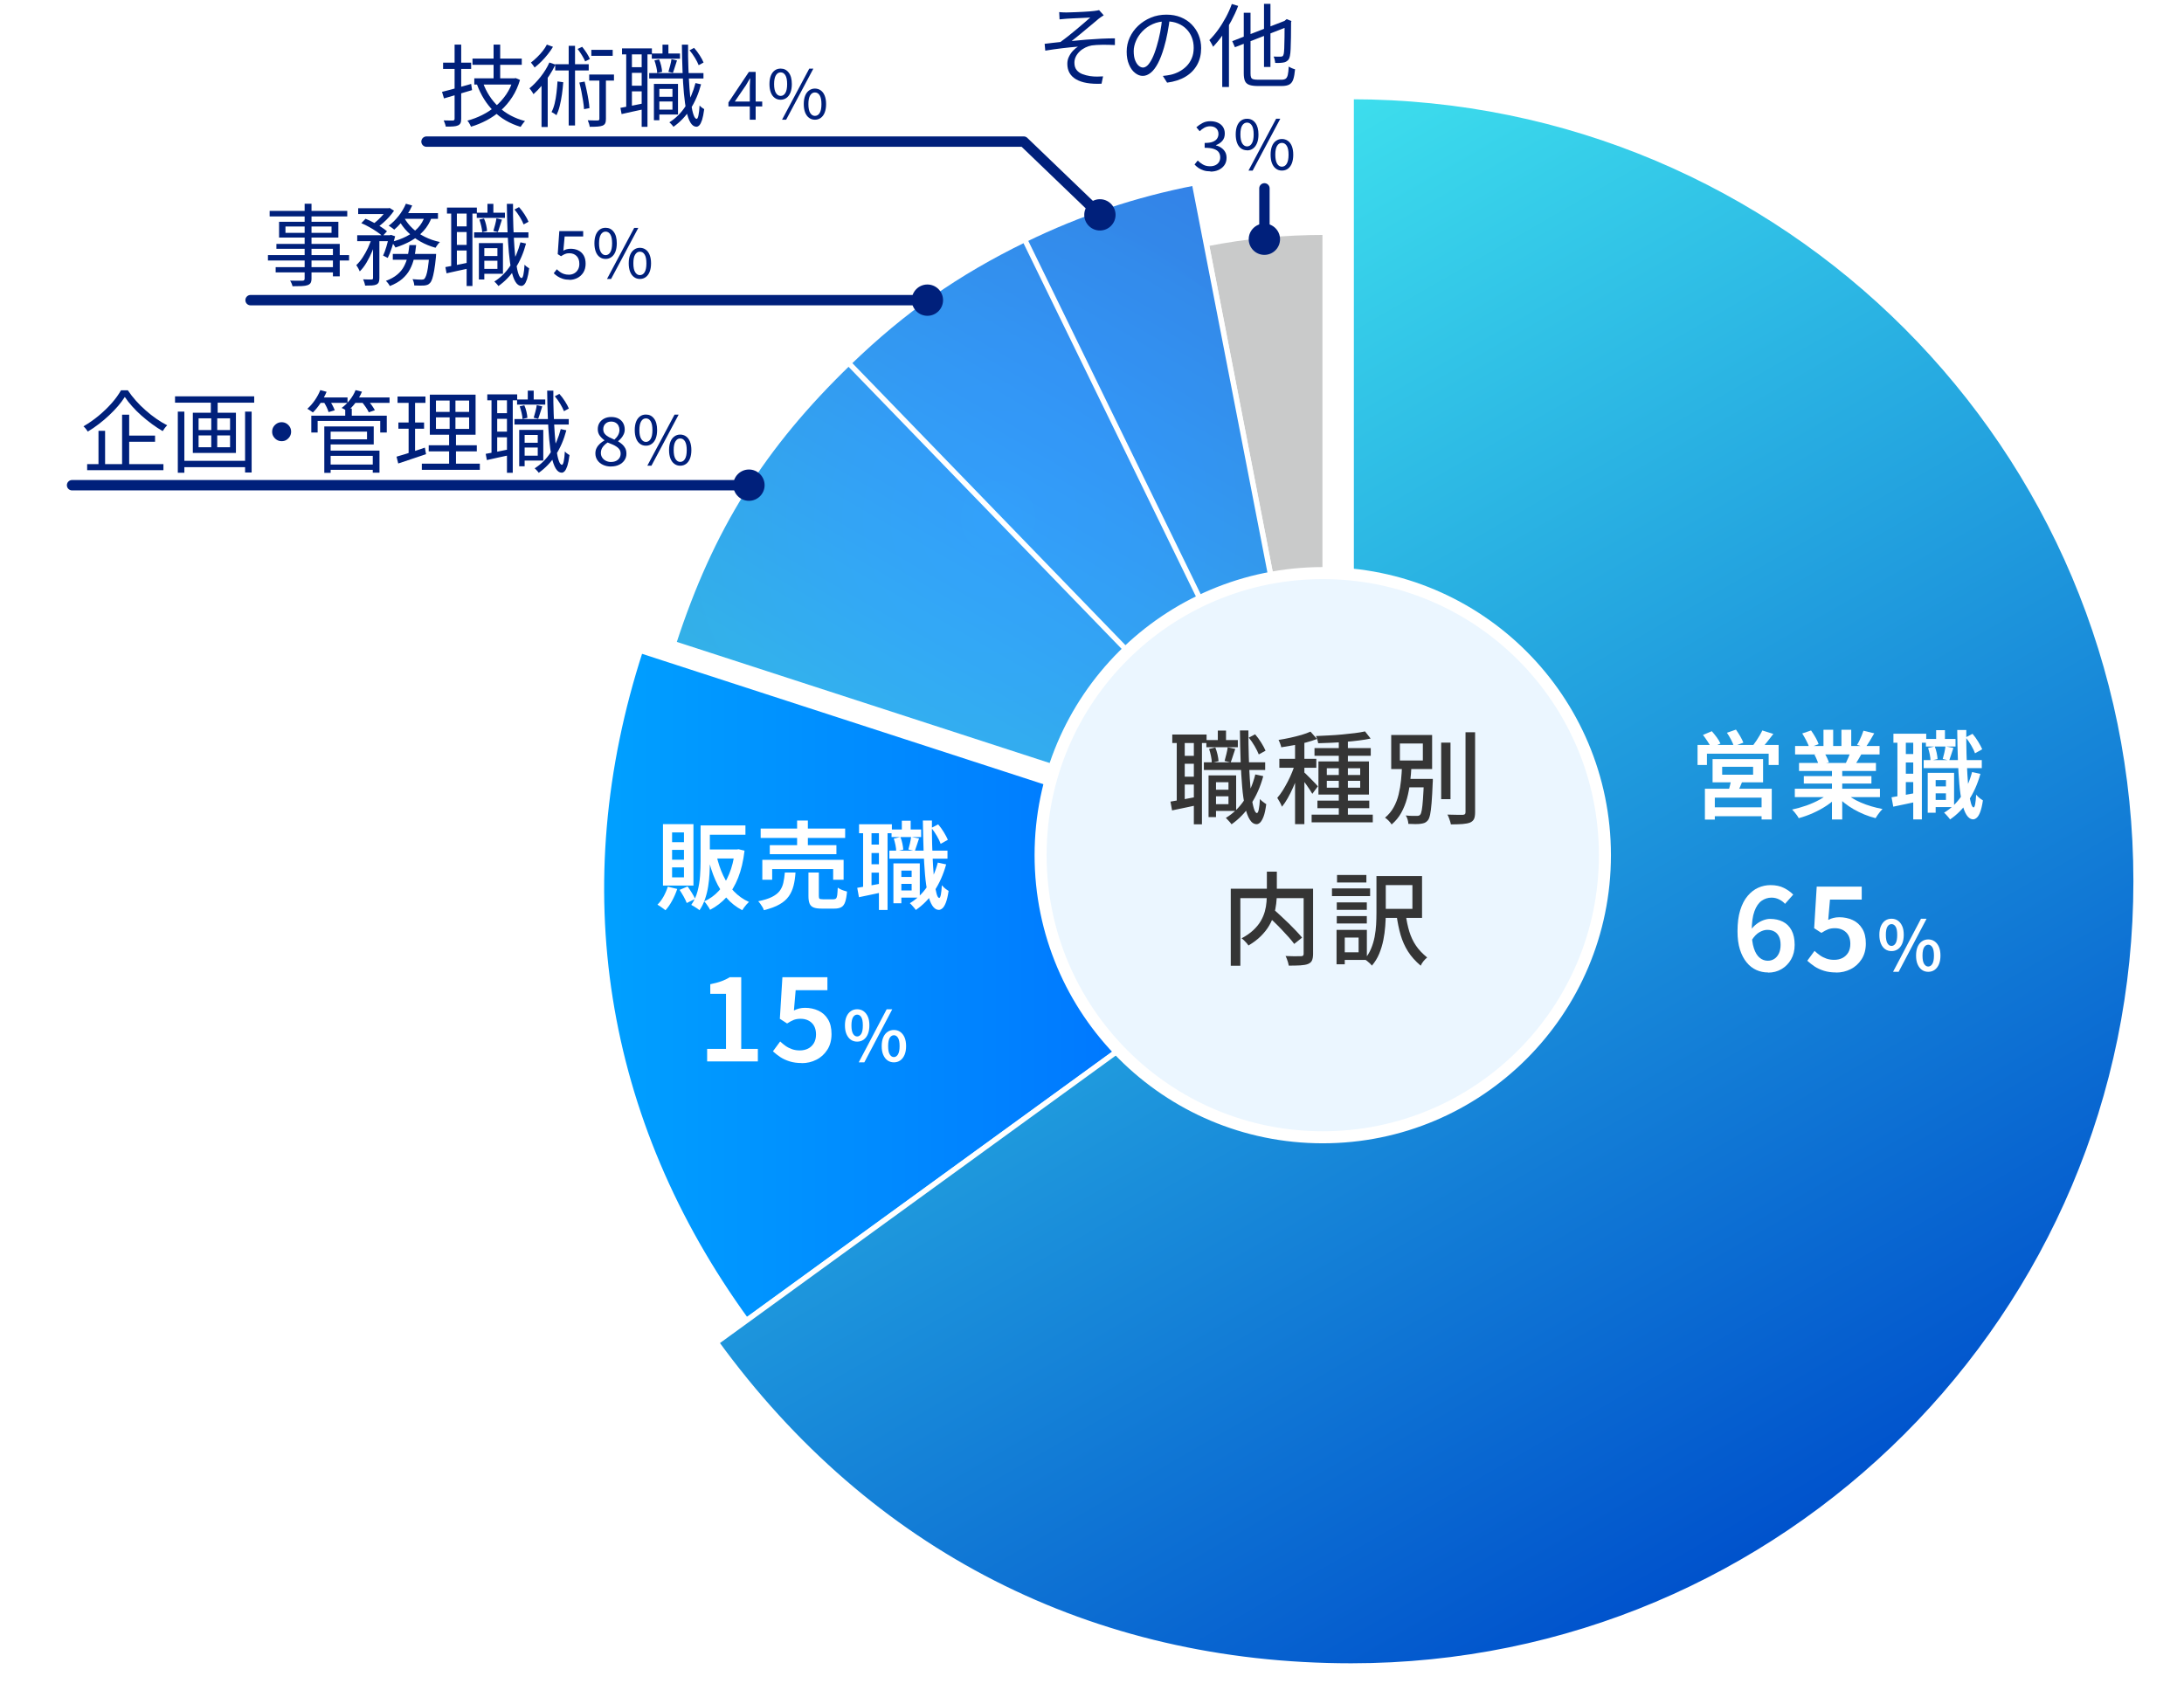 <?xml version="1.0" encoding="UTF-8"?><svg id="_職種別" xmlns="http://www.w3.org/2000/svg" xmlns:xlink="http://www.w3.org/1999/xlink" viewBox="0 0 410 320"><defs><style>.cls-1{fill:url(#_名称未設定グラデーション_311);filter:url(#drop-shadow-2);}.cls-1,.cls-2{stroke-miterlimit:10;}.cls-1,.cls-2,.cls-3,.cls-4,.cls-5{stroke:#fff;}.cls-6{fill:url(#_新規グラデーションスウォッチ_3);}.cls-7{stroke:#00207b;stroke-width:1.95px;}.cls-7,.cls-3{fill:none;stroke-linecap:round;stroke-linejoin:round;}.cls-8{fill:#fff;}.cls-2{fill:url(#_新規グラデーションスウォッチ_3-2);filter:url(#drop-shadow-1);}.cls-9{fill:url(#_イエロー_円形_2);opacity:.2;}.cls-10{fill:#00207b;}.cls-4{fill:#c9caca;}.cls-5{fill:#ebf6ff;stroke-width:2.26px;}.cls-11{fill:#353535;}</style><linearGradient id="_新規グラデーションスウォッチ_3" x1="153.54" y1="164.95" x2="220.73" y2="48.57" gradientTransform="translate(38.11 -.45) scale(.92)" gradientUnits="userSpaceOnUse"><stop offset="0" stop-color="#00a0ff"/><stop offset="1" stop-color="#06f"/></linearGradient><radialGradient id="_イエロー_円形_2" cx="162.25" cy="106.28" fx="162.25" fy="106.28" r="67.46" gradientTransform="translate(38.11 -.45) scale(.92)" gradientUnits="userSpaceOnUse"><stop offset="0" stop-color="#fffde8"/><stop offset=".45" stop-color="#fffbcd"/><stop offset="1" stop-color="#fff78c"/></radialGradient><linearGradient id="_新規グラデーションスウォッチ_3-2" x1="108.01" y1="180.16" x2="248.76" y2="180.16" gradientTransform="matrix(1,0,0,1,0,0)" xlink:href="#_新規グラデーションスウォッチ_3"/><filter id="drop-shadow-1" filterUnits="userSpaceOnUse"><feOffset dx="4.9" dy="4.9"/><feGaussianBlur result="blur" stdDeviation="2.94"/><feFlood flood-color="#b7b7b7" flood-opacity=".5"/><feComposite in2="blur" operator="in"/><feComposite in="SourceGraphic"/></filter><linearGradient id="_名称未設定グラデーション_311" x1="185.32" y1="49.87" x2="322.81" y2="287.99" gradientUnits="userSpaceOnUse"><stop offset="0" stop-color="#3ddeed"/><stop offset="1" stop-color="#0052cc"/></linearGradient><filter id="drop-shadow-2" filterUnits="userSpaceOnUse"><feOffset dx="4.9" dy="4.9"/><feGaussianBlur result="blur-2" stdDeviation="2.94"/><feFlood flood-color="#b7b7b7" flood-opacity=".5"/><feComposite in2="blur-2" operator="in"/><feComposite in="SourceGraphic"/></filter></defs><path class="cls-10" d="M82.98,17.25c.47-.11,1-.25,1.59-.41.59-.16,1.22-.34,1.89-.52.67-.18,1.33-.37,1.99-.56l.17,1.16c-.92.28-1.84.55-2.76.82s-1.76.51-2.51.74l-.37-1.23ZM83.18,11.76h5.27v1.19h-5.27v-1.19ZM85.34,8.37h1.24v13.92c0,.36-.04.63-.13.82s-.25.34-.47.44c-.22.1-.52.17-.88.19-.36.03-.84.04-1.42.03-.02-.16-.07-.34-.15-.56-.08-.22-.16-.42-.23-.6.39.01.75.02,1.07.02h.65c.21,0,.32-.11.32-.34v-13.92ZM96.34,14.71h.23l.24-.05.81.35c-.36,1.2-.84,2.27-1.46,3.22-.62.95-1.33,1.79-2.14,2.51s-1.69,1.33-2.64,1.84c-.95.5-1.93.91-2.96,1.21-.04-.11-.1-.24-.18-.38-.07-.14-.15-.28-.24-.42-.09-.14-.18-.25-.27-.33.96-.26,1.89-.61,2.79-1.06.9-.45,1.73-.99,2.5-1.64.77-.64,1.43-1.39,2.01-2.23.57-.84,1.01-1.78,1.31-2.81v-.22ZM88.7,11h9.25v1.17h-9.25v-1.17ZM89.04,14.71h7.4v1.16h-7.4v-1.16ZM90.67,15.55c.64,1.77,1.62,3.28,2.95,4.53,1.33,1.25,2.98,2.14,4.94,2.65-.09.09-.19.2-.29.33s-.2.26-.29.39c-.09.13-.17.26-.24.37-2.01-.6-3.7-1.58-5.06-2.94-1.36-1.35-2.4-3.02-3.13-5l1.12-.34ZM92.66,8.37h1.24v7h-1.24v-7Z"/><path class="cls-10" d="M103.15,11.74l1.12.39c-.33.69-.71,1.38-1.16,2.06-.45.68-.92,1.31-1.43,1.91-.5.59-1.01,1.12-1.53,1.58-.04-.09-.11-.2-.2-.34-.09-.14-.18-.28-.29-.42s-.19-.25-.27-.33c.73-.59,1.43-1.32,2.1-2.17.67-.85,1.22-1.74,1.64-2.67ZM102.65,8.37l1.16.42c-.27.46-.59.93-.97,1.4-.38.48-.78.93-1.2,1.35-.42.42-.85.81-1.28,1.14-.04-.08-.11-.18-.19-.29s-.17-.24-.26-.35c-.09-.12-.17-.22-.24-.29.38-.29.76-.62,1.15-1,.39-.37.74-.77,1.07-1.18.32-.41.58-.81.77-1.19ZM101.66,15.07l1.01-1.02.15.05v9.74h-1.16v-8.76ZM104.67,15.29l1.07.15c-.06.78-.14,1.56-.25,2.32-.11.76-.25,1.47-.41,2.12-.16.66-.37,1.24-.61,1.75-.07-.06-.15-.12-.26-.19-.11-.07-.22-.15-.34-.22-.12-.07-.23-.13-.33-.18.25-.47.44-1.01.59-1.63.15-.62.26-1.28.34-1.98s.15-1.42.19-2.15ZM104.23,12.06h6.29v1.17h-6.29v-1.17ZM106.76,8.6h1.19v14.96h-1.19v-14.96ZM108.43,9.19l.86-.4c.29.35.57.74.85,1.17.27.43.47.8.6,1.12l-.89.45c-.12-.31-.32-.69-.59-1.13-.27-.44-.54-.84-.82-1.2ZM108.76,15.5l.99-.18c.13.53.27,1.09.39,1.69.13.6.24,1.18.33,1.75.1.57.16,1.09.19,1.54l-1.02.2c-.03-.46-.09-.98-.18-1.55s-.19-1.16-.31-1.76c-.12-.6-.25-1.16-.39-1.69ZM112.54,14.33h1.21v7.99c0,.35-.04.62-.13.81-.08.2-.25.35-.5.46-.24.09-.55.15-.94.18s-.88.04-1.48.04c-.01-.17-.05-.37-.13-.6-.07-.23-.15-.44-.23-.62.43.01.81.02,1.17.03s.59,0,.71,0c.12-.01.2-.04.24-.08s.06-.11.06-.21v-7.99ZM110.61,13.99h4.65v1.14h-4.65v-1.14ZM111.01,9.36h4.01v1.12h-4.01v-1.12Z"/><path class="cls-10" d="M116.48,20.25c.59-.11,1.29-.24,2.08-.39.79-.15,1.62-.32,2.47-.5l.08,1.09c-.77.17-1.54.34-2.32.5-.77.17-1.47.32-2.1.47l-.22-1.17ZM116.77,9.09h5.61v1.12h-5.61v-1.12ZM117.56,9.66h1.07v10.74h-1.07v-10.74ZM118.08,12.62h3.04v1.06h-3.04v-1.06ZM118.08,16.09h3.04v1.06h-3.04v-1.06ZM120.46,9.66h1.09v14.15h-1.09v-14.15ZM121.87,13.72h10.19v1.02h-10.19v-1.02ZM122.36,10.05h5.29v.97h-5.29v-.97ZM122.76,15.75h1.02v6.83h-1.02v-6.83ZM122.86,11.34l.86-.2c.17.36.3.76.4,1.2.1.44.16.83.18,1.15l-.92.22c-.01-.32-.07-.71-.17-1.14s-.22-.84-.35-1.22ZM123.3,18.17h3.41v.89h-3.41v-.89ZM123.5,15.75h3.78v5.76h-3.78v-.92h2.74v-3.89h-2.74v-.94ZM124.37,8.39h1.11v2.35h-1.11v-2.35ZM126.05,11.11l1.04.24c-.13.39-.27.81-.4,1.24-.13.44-.26.8-.37,1.09l-.84-.2c.1-.34.21-.73.33-1.18s.2-.85.24-1.18ZM130.55,15.6l1.06.23c-.47,1.77-1.14,3.32-2.01,4.66-.87,1.34-1.93,2.44-3.17,3.32-.04-.07-.11-.15-.2-.26-.09-.11-.19-.21-.29-.32s-.2-.19-.28-.26c1.22-.77,2.24-1.79,3.05-3.05.82-1.26,1.43-2.7,1.85-4.32ZM128.03,8.39h1.14c-.01,1.5,0,2.94.06,4.31.05,1.38.12,2.65.2,3.81s.19,2.18.32,3.04c.13.86.28,1.54.45,2.02.17.49.37.74.58.75.13,0,.25-.22.34-.66.09-.44.17-1.06.21-1.85.07.09.16.18.27.27.11.09.22.17.33.24.11.07.2.12.27.17-.11.87-.25,1.55-.4,2.03-.16.48-.33.81-.51,1s-.37.28-.55.28c-.44-.01-.81-.27-1.12-.78-.31-.51-.56-1.23-.76-2.16-.2-.93-.35-2.03-.47-3.31-.12-1.28-.2-2.69-.26-4.23-.06-1.54-.1-3.18-.12-4.92ZM129.44,9.44l.86-.45c.37.41.72.88,1.05,1.39s.57.97.73,1.36l-.92.5c-.15-.39-.38-.85-.7-1.38-.32-.53-.66-1-1.02-1.42Z"/><path class="cls-10" d="M140.76,22.47v-6.03c0-.23,0-.51.03-.85.02-.34.03-.63.04-.86h-.05c-.12.21-.24.42-.36.62-.12.21-.25.42-.38.65l-2.1,3.07h5.15v.92h-6.34v-.75l3.84-5.74h1.27v8.98h-1.08Z"/><path class="cls-10" d="M146.55,18.73c-.43,0-.8-.12-1.11-.35-.32-.23-.56-.56-.73-1s-.26-.97-.26-1.59.09-1.15.26-1.58c.17-.43.42-.76.73-.99.31-.23.69-.34,1.11-.34.63,0,1.14.25,1.52.76.39.5.58,1.22.58,2.15,0,.62-.09,1.15-.26,1.59-.18.44-.42.77-.74,1-.32.23-.68.35-1.1.35ZM146.55,18.01c.37,0,.67-.19.89-.56.22-.37.33-.93.33-1.66s-.11-1.3-.33-1.66c-.22-.36-.52-.54-.89-.54s-.67.18-.89.54-.34.91-.34,1.66.11,1.28.34,1.66c.23.37.52.56.89.56ZM146.81,22.48l5.11-9.59h.77l-5.11,9.59h-.77ZM152.98,22.48c-.41,0-.78-.12-1.09-.35-.32-.23-.56-.56-.74-1-.17-.44-.26-.96-.26-1.59s.09-1.15.26-1.57c.17-.43.42-.76.74-.99.32-.23.68-.35,1.09-.35s.8.12,1.11.35c.32.23.56.56.73.99.17.43.26.95.26,1.57s-.09,1.15-.26,1.59c-.17.44-.42.77-.73,1-.31.23-.69.35-1.11.35ZM152.98,21.76c.38,0,.68-.18.9-.55s.33-.92.33-1.66-.11-1.29-.33-1.65c-.22-.36-.52-.54-.9-.54s-.65.18-.88.54c-.23.36-.34.91-.34,1.65s.11,1.29.34,1.66.52.55.88.55Z"/><path class="cls-10" d="M198.82,2.27c.21.02.42.04.63.05s.45.02.72.02c.16,0,.41,0,.74-.02.33-.01.72-.03,1.14-.04.43-.02.86-.04,1.3-.06.44-.02.85-.05,1.22-.08s.65-.05.84-.08c.2-.02.38-.05.54-.08.15-.03.28-.05.38-.08l.87.97c-.11.07-.26.17-.45.29s-.34.24-.47.34c-.25.22-.54.46-.88.74-.34.28-.69.57-1.07.89-.38.31-.75.62-1.13.94-.38.31-.74.61-1.08.89-.34.28-.65.53-.94.74.86-.09,1.77-.17,2.71-.25.94-.07,1.88-.13,2.8-.18.92-.04,1.79-.07,2.61-.07v1.26c-.83-.04-1.63-.06-2.4-.05-.77.01-1.42.05-1.93.12-.41.07-.81.2-1.2.39-.39.19-.75.43-1.06.72s-.56.62-.74.98c-.18.36-.27.75-.27,1.16,0,.57.14,1.02.41,1.36.27.34.63.6,1.08.77.45.17.93.3,1.44.38.51.07.97.1,1.38.09s.77-.02,1.07-.04l-.29,1.38c-2.08.09-3.67-.18-4.77-.82-1.1-.64-1.65-1.61-1.65-2.92,0-.49.1-.95.32-1.37.21-.43.47-.8.78-1.12.31-.32.6-.56.89-.73-.9.07-1.89.17-2.97.3-1.09.13-2.14.28-3.16.45l-.12-1.28c.45-.06.95-.12,1.49-.18s1.03-.12,1.46-.16c.45-.32.95-.69,1.49-1.12.54-.43,1.07-.86,1.6-1.31.53-.45,1.01-.86,1.46-1.24.44-.38.8-.69,1.07-.93-.15.01-.37.03-.67.04-.3.02-.64.03-1.01.05-.38.02-.75.03-1.12.05-.37.02-.7.03-1,.05-.3.02-.52.03-.68.04-.22.01-.44.03-.67.06-.23.03-.44.05-.62.06l-.07-1.4Z"/><path class="cls-10" d="M219.62,3.36c-.11.89-.26,1.81-.44,2.78-.18.97-.4,1.9-.67,2.81-.34,1.17-.72,2.15-1.13,2.93s-.86,1.38-1.34,1.77-.98.6-1.5.6-.98-.18-1.45-.55c-.47-.36-.85-.89-1.14-1.58-.3-.69-.44-1.5-.44-2.43s.19-1.81.57-2.64c.38-.83.91-1.57,1.59-2.21.68-.64,1.47-1.15,2.38-1.53s1.88-.56,2.92-.56,1.9.17,2.7.49c.8.33,1.49.78,2.05,1.36s1.01,1.24,1.31,2,.46,1.57.46,2.43c0,1.19-.25,2.24-.76,3.15-.51.91-1.23,1.65-2.18,2.22-.95.57-2.1.94-3.45,1.12l-.8-1.26c.27-.03.53-.07.78-.1.25-.03.48-.07.68-.12.55-.12,1.08-.32,1.59-.59.52-.27.98-.61,1.39-1.02.41-.41.74-.91.98-1.48.25-.57.37-1.23.37-1.97,0-.69-.11-1.34-.34-1.93-.23-.6-.56-1.12-1.01-1.58-.44-.46-.98-.81-1.62-1.07s-1.36-.39-2.18-.39c-.93,0-1.78.17-2.53.51-.76.34-1.4.79-1.93,1.34-.53.55-.94,1.15-1.22,1.81-.28.65-.43,1.29-.43,1.92,0,.72.09,1.3.28,1.76.19.46.42.8.68,1.01.27.22.53.32.79.32s.55-.13.84-.4c.28-.27.57-.7.87-1.29.3-.6.59-1.37.87-2.33.25-.82.46-1.69.64-2.61.18-.92.3-1.82.38-2.71l1.43.02Z"/><path class="cls-10" d="M231.25.75l1.19.36c-.36.96-.8,1.9-1.3,2.84s-1.04,1.82-1.62,2.64c-.58.82-1.18,1.55-1.79,2.19-.03-.09-.09-.22-.18-.38s-.18-.32-.27-.48-.18-.28-.26-.38c.57-.56,1.11-1.2,1.64-1.93s1.01-1.51,1.46-2.34c.45-.83.83-1.68,1.13-2.53ZM229.44,5.13l1.25-1.23.02.02v12.41h-1.26V5.13ZM231.34,7.72l10.26-3.97.48,1.13-10.25,3.99-.5-1.14ZM233.5,2.39h1.26v11.39c0,.33.03.58.1.75.07.17.21.29.42.35.21.06.51.09.91.09h4.38c.35,0,.62-.07.8-.2.18-.13.31-.38.39-.73.08-.36.14-.87.17-1.54.16.1.35.2.58.3s.43.17.61.21c-.07.78-.18,1.41-.33,1.87s-.4.79-.73.98c-.33.19-.82.29-1.46.29h-4.45c-.68,0-1.22-.07-1.61-.21-.39-.14-.67-.38-.82-.72s-.23-.82-.23-1.45V2.39ZM237.29.72h1.21v11.85h-1.21V.72ZM241.16,4.04h-.14l.29-.26.24-.19.89.36-.07.22c0,1.02,0,1.97-.02,2.83-.01.86-.03,1.59-.06,2.19s-.07,1.02-.13,1.27c-.07.39-.19.67-.37.85-.18.18-.39.31-.66.39-.24.06-.52.09-.85.11-.33.02-.62.02-.89,0-.01-.18-.05-.39-.1-.62-.06-.23-.12-.42-.2-.57.24.01.49.02.75.02h.55c.15,0,.27-.03.37-.08s.17-.2.23-.43c.04-.18.08-.54.1-1.08.02-.54.04-1.23.05-2.08.01-.85.02-1.83.02-2.94Z"/><path class="cls-10" d="M227.25,32.18c-.49,0-.92-.06-1.29-.18-.37-.12-.7-.28-.98-.47-.28-.2-.52-.41-.73-.64l.6-.75c.27.28.59.53.97.75.37.22.82.33,1.35.33.38,0,.71-.07.99-.2.29-.14.51-.33.67-.58.16-.25.24-.55.24-.89,0-.37-.09-.68-.27-.95-.18-.27-.49-.48-.92-.63-.43-.15-1-.22-1.73-.22v-.91c.65,0,1.16-.07,1.53-.22s.65-.35.81-.61c.17-.26.25-.55.25-.86,0-.44-.14-.79-.42-1.05-.28-.26-.67-.39-1.16-.39-.38,0-.73.09-1.05.26s-.62.4-.89.67l-.63-.74c.36-.32.75-.59,1.17-.81.42-.22.9-.33,1.44-.33s1,.09,1.41.27c.41.18.74.44.97.79.23.35.35.76.35,1.25,0,.55-.15,1.01-.46,1.37-.31.36-.71.63-1.2.81v.05c.37.09.7.24,1,.45.3.21.54.46.72.77.18.31.27.68.27,1.11,0,.55-.14,1.01-.41,1.39-.27.38-.64.68-1.09.89-.45.21-.96.31-1.52.31Z"/><path class="cls-10" d="M234.11,28.22c-.43,0-.81-.12-1.13-.35-.32-.23-.57-.57-.74-1.02s-.26-.98-.26-1.61.09-1.17.26-1.6.42-.77.74-1c.32-.23.7-.34,1.13-.34.64,0,1.16.25,1.55.77.39.51.59,1.24.59,2.19,0,.63-.09,1.17-.27,1.61-.18.44-.43.78-.75,1.02-.32.23-.69.35-1.12.35ZM234.11,27.49c.38,0,.68-.19.9-.57.23-.38.34-.94.34-1.68s-.11-1.32-.34-1.68c-.23-.36-.53-.54-.9-.54s-.68.18-.91.54c-.23.36-.34.92-.34,1.68s.12,1.3.34,1.68c.23.38.53.57.91.57ZM234.38,32.03l5.19-9.74h.78l-5.19,9.74h-.78ZM240.65,32.03c-.42,0-.79-.12-1.11-.35-.32-.23-.57-.57-.75-1.02s-.26-.98-.26-1.61.09-1.16.26-1.6c.17-.43.42-.77.75-1,.32-.23.69-.35,1.11-.35s.81.12,1.13.35c.32.23.57.57.74,1,.17.44.26.97.26,1.6s-.09,1.17-.26,1.61-.42.78-.74,1.02c-.32.23-.7.35-1.13.35ZM240.65,31.3c.38,0,.69-.19.91-.56s.34-.94.34-1.69-.11-1.31-.34-1.67-.53-.55-.91-.55-.67.18-.9.55c-.23.37-.34.92-.34,1.67s.12,1.31.34,1.69c.23.38.53.56.9.56Z"/><path class="cls-4" d="M248.76,160.55l-22.31-114.79c7.61-1.48,14.56-2.15,22.31-2.15v116.94Z"/><path class="cls-6" d="M224.22,34.34c-11.16,2.17-21.63,5.67-31.84,10.65-12.77,6.23-22.75,13.21-32.97,23.08-16.35,15.79-25.96,31.16-32.98,52.78l122.33,39.75-24.54-126.27Z"/><path class="cls-9" d="M224.22,34.34c-11.16,2.17-21.63,5.67-31.84,10.65-12.77,6.23-22.75,13.21-32.97,23.08-16.35,15.79-25.96,31.16-32.98,52.78l122.33,39.75-24.54-126.27Z"/><path class="cls-3" d="M224.22,34.34c-11.16,2.17-21.63,5.67-31.84,10.65-12.77,6.23-22.75,13.21-32.97,23.08-16.35,15.79-25.96,31.16-32.98,52.78l122.33,39.75-24.54-126.27Z"/><path class="cls-2" d="M248.76,160.6l-113.52,82.48c-27.33-37.62-34.3-81.62-19.93-125.84l133.45,43.36Z"/><path class="cls-1" d="M248.76,160.58V13.24c81.37,0,147.34,65.97,147.34,147.34s-65.97,147.34-147.34,147.34c-48.82,0-90.5-21.24-119.2-60.74l119.2-86.6Z"/><polyline class="cls-3" points="192.44 45.14 248.76 160.58 159.42 68.29"/><circle class="cls-5" cx="248.32" cy="160.58" r="52.97"/><path class="cls-8" d="M318.67,139.88h15.23v3.76h-1.87v-2.12h-11.59v2.12h-1.76v-3.76ZM319.7,138l1.66-.7c.31.35.62.74.94,1.17.31.43.54.82.68,1.15l-1.75.77c-.14-.32-.36-.71-.66-1.16-.29-.45-.59-.86-.87-1.23ZM320.06,148.1h12.55v5.78h-1.91v-4.1h-8.78v4.12h-1.86v-5.8ZM321.08,151.59h10.44v1.67h-10.44v-1.67ZM321.5,142.54h9.48v4.36h-9.48v-4.36ZM323.3,143.98v1.49h5.81v-1.49h-5.81ZM324.2,137.59l1.69-.59c.26.37.53.79.8,1.25.27.46.46.86.59,1.2l-1.78.67c-.11-.35-.29-.76-.53-1.23-.25-.47-.5-.9-.77-1.29ZM325.01,146.29l2.2.14c-.18.47-.37.92-.57,1.37-.2.44-.38.83-.53,1.15l-1.69-.25c.12-.36.24-.77.35-1.22.12-.45.2-.85.24-1.2ZM330.84,137.16l2.07.65c-.38.5-.77,1-1.16,1.49s-.75.91-1.09,1.26l-1.57-.59c.2-.26.41-.56.63-.88.22-.32.42-.65.62-.99.2-.34.36-.65.5-.94Z"/><path class="cls-8" d="M343.51,148.79l1.53.7c-.56.61-1.25,1.19-2.05,1.73-.8.54-1.66,1.01-2.57,1.42-.91.41-1.83.74-2.75.99-.08-.17-.2-.35-.34-.55-.14-.2-.29-.39-.45-.58-.16-.19-.31-.35-.45-.49.9-.19,1.8-.45,2.7-.76.9-.32,1.73-.69,2.5-1.12s1.4-.87,1.89-1.34ZM336.94,148.1h15.98v1.58h-15.98v-1.58ZM336.99,140.08h15.86v1.58h-15.86v-1.58ZM337.73,143.26h14.44v1.51h-14.44v-1.51ZM338.33,137.72l1.66-.56c.28.38.55.82.83,1.3s.47.91.59,1.27l-1.75.65c-.11-.36-.29-.79-.55-1.29s-.52-.96-.78-1.38ZM338.63,145.73h12.69v1.4h-12.69v-1.4ZM340.63,141.71l1.87-.31c.17.26.33.56.49.9s.28.62.35.86l-1.96.36c-.06-.24-.16-.53-.31-.88-.14-.35-.29-.66-.45-.94ZM342.32,137.03h1.82v3.8h-1.82v-3.8ZM343.91,144.02h1.93v9.85h-1.93v-9.85ZM346.27,148.75c.37.36.82.71,1.34,1.04.52.34,1.1.64,1.73.91.63.27,1.29.51,1.98.71.69.2,1.38.37,2.08.5-.13.13-.28.3-.45.5s-.33.42-.48.64c-.15.22-.27.42-.37.58-.71-.18-1.41-.41-2.1-.69-.69-.28-1.35-.61-1.99-.97-.64-.37-1.23-.77-1.78-1.21-.55-.44-1.04-.92-1.46-1.42l1.49-.59ZM345.69,137.03h1.84v3.69h-1.84v-3.69ZM347.45,141.05l2.03.49c-.24.42-.47.83-.7,1.21s-.44.72-.63,1l-1.64-.45c.17-.34.34-.71.51-1.12s.32-.79.42-1.12ZM349.83,137.21l2.02.49c-.28.49-.56.97-.85,1.45-.29.47-.56.88-.81,1.22l-1.57-.5c.16-.24.31-.52.46-.83.15-.31.29-.63.42-.95.13-.32.24-.61.32-.87Z"/><path class="cls-8" d="M355.1,149.71c.64-.11,1.39-.24,2.27-.4.88-.16,1.77-.32,2.68-.49l.14,1.64c-.83.18-1.66.36-2.48.53s-1.59.33-2.29.48l-.32-1.76ZM355.45,137.77h6.16v1.69h-6.16v-1.69ZM356.2,138.67h1.58v11.36h-1.58v-11.36ZM356.96,141.59h3.19v1.58h-3.19v-1.58ZM356.96,145.28h3.19v1.58h-3.19v-1.58ZM359.17,138.65h1.62v15.21h-1.62v-15.21ZM361.13,142.72h10.91v1.51h-10.91v-1.51ZM361.55,138.76h5.56v1.42h-5.56v-1.42ZM361.89,145.12h1.49v7.49h-1.49v-7.49ZM361.96,140.45l1.24-.29c.16.36.28.76.37,1.21s.15.83.17,1.15l-1.33.32c0-.32-.04-.71-.13-1.15-.09-.44-.2-.86-.32-1.24ZM362.63,147.67h3.37v1.3h-3.37v-1.3ZM363.02,145.12h3.82v6.43h-3.82v-1.35h2.29v-3.73h-2.29v-1.35ZM363.47,137.1h1.65v2.63h-1.65v-2.63ZM365.22,140.15l1.49.29c-.14.42-.29.84-.42,1.27-.14.43-.26.79-.37,1.09l-1.21-.29c.1-.34.2-.73.3-1.17.1-.44.17-.84.21-1.19ZM370.22,144.97l1.56.34c-.53,1.9-1.27,3.57-2.23,5.01-.96,1.45-2.12,2.63-3.47,3.55-.06-.11-.16-.24-.3-.4-.14-.16-.28-.32-.42-.48s-.28-.29-.4-.39c1.31-.79,2.4-1.84,3.28-3.15.88-1.31,1.54-2.81,1.98-4.5ZM367.42,137.07h1.71c-.01,1.55,0,3.04.04,4.46.04,1.43.1,2.75.17,3.97s.16,2.28.28,3.2c.11.91.24,1.62.39,2.13s.31.77.49.78c.12,0,.22-.21.3-.63.08-.42.14-1.01.18-1.76.1.12.22.25.39.41s.32.28.49.4c.16.11.29.2.39.26-.14.96-.32,1.7-.52,2.21-.2.52-.42.87-.65,1.06-.23.19-.45.29-.65.29-.49-.01-.91-.29-1.25-.82-.34-.53-.62-1.3-.85-2.29-.22-.99-.39-2.17-.51-3.56-.12-1.38-.21-2.92-.27-4.63-.06-1.7-.1-3.53-.12-5.49ZM369.02,138.46l1.28-.67c.37.43.73.92,1.06,1.47s.59,1.02.76,1.43l-1.35.76c-.14-.42-.38-.91-.71-1.48-.33-.56-.68-1.07-1.04-1.51Z"/><path class="cls-8" d="M331.92,182.6c-.78,0-1.51-.15-2.2-.46-.69-.31-1.3-.78-1.82-1.42-.53-.64-.95-1.44-1.26-2.41-.31-.97-.46-2.12-.46-3.45,0-1.54.17-2.86.51-3.95s.8-1.99,1.39-2.68c.59-.7,1.25-1.21,1.99-1.54s1.51-.49,2.32-.49c.97,0,1.8.18,2.5.53.7.35,1.28.77,1.75,1.25l-1.54,1.74c-.29-.34-.67-.62-1.12-.84-.45-.22-.92-.33-1.41-.33-.68,0-1.29.2-1.86.59-.56.4-1.02,1.05-1.35,1.97-.34.92-.51,2.17-.51,3.75,0,1.3.13,2.36.4,3.18.26.81.62,1.41,1.08,1.79.45.38.97.57,1.54.57.46,0,.86-.12,1.22-.35.36-.23.65-.58.86-1.02.21-.45.32-.99.32-1.62s-.1-1.16-.31-1.57-.49-.73-.87-.93c-.37-.21-.82-.31-1.33-.31-.46,0-.94.15-1.46.44-.52.29-1.01.8-1.46,1.52l-.11-2.02c.31-.41.66-.77,1.07-1.07.4-.3.82-.53,1.26-.69.44-.16.85-.24,1.23-.24.91,0,1.71.18,2.41.53.7.35,1.24.89,1.63,1.62s.58,1.64.58,2.74c0,1.04-.23,1.95-.68,2.73s-1.05,1.38-1.8,1.82-1.58.65-2.49.65Z"/><path class="cls-8" d="M344.7,182.6c-.85,0-1.61-.1-2.28-.31s-1.25-.48-1.76-.81c-.51-.34-.96-.7-1.38-1.08l1.36-1.85c.31.29.65.57,1.01.83.37.26.77.46,1.22.62s.93.23,1.46.23c.59,0,1.11-.12,1.56-.35.45-.23.81-.58,1.08-1.02.26-.45.39-.99.39-1.62,0-.94-.27-1.67-.8-2.18-.54-.51-1.24-.77-2.1-.77-.5,0-.92.07-1.28.21s-.77.36-1.25.67l-1.36-.88.48-7.81h8.45v2.44h-5.96l-.33,3.81c.32-.16.65-.29.98-.37s.7-.13,1.11-.13c.91,0,1.74.18,2.5.53.76.35,1.36.89,1.8,1.62.45.73.67,1.65.67,2.78s-.26,2.13-.79,2.95c-.53.82-1.21,1.45-2.06,1.87-.84.43-1.76.64-2.74.64Z"/><path class="cls-8" d="M355.09,178.59c-.45,0-.85-.12-1.19-.36-.34-.24-.61-.59-.8-1.05-.2-.46-.29-1.01-.29-1.65s.1-1.19.29-1.63.46-.79.8-1.03c.34-.24.74-.36,1.19-.36s.86.12,1.2.36c.34.24.61.58.81,1.03s.29.99.29,1.63-.1,1.19-.29,1.65c-.2.46-.46.81-.81,1.05s-.74.36-1.2.36ZM355.09,177.62c.31,0,.57-.17.77-.49.2-.33.3-.86.3-1.59s-.1-1.24-.3-1.55c-.21-.32-.46-.47-.77-.47s-.56.16-.76.47-.3.83-.3,1.55.1,1.26.3,1.59.46.49.76.49ZM355.38,182.48l5.24-9.96h1.05l-5.24,9.96h-1.05ZM361.99,182.48c-.45,0-.85-.12-1.19-.36-.34-.24-.61-.59-.81-1.05s-.29-1-.29-1.64.1-1.2.29-1.64.46-.79.81-1.03c.34-.24.74-.36,1.19-.36s.85.12,1.19.36c.34.24.61.58.81,1.03.19.45.29.99.29,1.64s-.1,1.19-.29,1.64c-.2.46-.46.8-.81,1.05-.34.24-.74.36-1.19.36ZM361.99,181.49c.3,0,.56-.17.76-.49s.31-.85.31-1.57-.1-1.25-.31-1.57-.46-.47-.76-.47-.57.16-.77.47-.31.84-.31,1.57.1,1.24.31,1.57.46.49.77.49Z"/><path class="cls-8" d="M125.36,166.49l1.78.43c-.25.74-.57,1.48-.96,2.2-.39.72-.81,1.32-1.25,1.8-.12-.1-.27-.21-.45-.34-.18-.13-.37-.26-.56-.4-.19-.13-.36-.23-.5-.31.43-.42.82-.93,1.15-1.53.33-.6.6-1.22.79-1.85ZM124.46,154.75h5.72v11.54h-5.72v-11.54ZM126.17,156.3v1.84h2.23v-1.84h-2.23ZM126.17,159.58v1.85h2.23v-1.85h-2.23ZM126.17,162.87v1.87h2.23v-1.87h-2.23ZM127.57,167.1l1.51-.65c.26.36.53.76.8,1.2.27.44.48.82.62,1.14l-1.58.77c-.12-.33-.31-.73-.57-1.2-.26-.46-.52-.88-.78-1.27ZM131.5,154.99h1.76v6.73c0,.71-.02,1.47-.06,2.28-.04.81-.13,1.63-.26,2.46-.13.83-.33,1.62-.59,2.38s-.61,1.46-1.04,2.08c-.11-.11-.26-.23-.45-.35-.19-.13-.39-.25-.58-.37-.2-.12-.37-.22-.51-.29.54-.76.93-1.61,1.18-2.56.25-.95.4-1.91.47-2.89.07-.98.1-1.89.1-2.75v-6.73ZM132.06,154.99h7.88v1.75h-7.88v-1.75ZM137.98,159.51h.34l.32-.05,1.13.27c-.23,1.96-.63,3.65-1.2,5.09-.57,1.44-1.29,2.65-2.17,3.63-.88.98-1.91,1.77-3.1,2.39-.07-.16-.17-.33-.3-.53s-.26-.39-.4-.58c-.14-.19-.27-.35-.41-.47,1.04-.46,1.96-1.12,2.75-1.98s1.44-1.92,1.95-3.18c.52-1.25.87-2.67,1.06-4.26v-.32ZM132.56,159.51h5.9v1.69h-5.9v-1.69ZM134.52,160.68c.3,1.33.71,2.57,1.24,3.7s1.19,2.12,2,2.97,1.75,1.52,2.84,2.01c-.13.12-.28.27-.45.46-.17.19-.32.38-.46.57-.14.19-.26.37-.35.52-1.15-.6-2.14-1.38-2.97-2.34s-1.52-2.07-2.08-3.34c-.56-1.27-1.01-2.67-1.36-4.2l1.58-.34Z"/><path class="cls-8" d="M147.34,163.84h2c-.06.91-.18,1.74-.37,2.48-.19.74-.49,1.41-.9,1.99-.41.58-.99,1.09-1.74,1.51-.74.43-1.72.79-2.93,1.09-.05-.17-.13-.36-.25-.57s-.25-.41-.4-.61c-.14-.2-.28-.36-.41-.5,1.07-.22,1.92-.48,2.56-.8.64-.32,1.13-.7,1.46-1.13.33-.44.56-.94.69-1.52s.23-1.22.29-1.94ZM142.8,155.58h15.86v1.76h-15.86v-1.76ZM143.11,161.45h15.26v3.74h-1.96v-2h-11.45v2h-1.85v-3.74ZM144.51,158.7h12.51v1.69h-12.51v-1.69ZM149.64,154.07h2.02v5.56h-2.02v-5.56ZM151.78,163.84h1.94v4.39c0,.28.04.45.13.52.09.07.3.11.64.11h1.98c.2,0,.36-.05.47-.15.11-.1.18-.31.23-.62.04-.31.07-.79.1-1.42.13.1.3.2.5.3.2.1.42.19.64.26.22.07.42.13.6.18-.07.84-.19,1.49-.35,1.96-.16.47-.4.79-.72.97-.32.18-.75.27-1.29.27h-2.41c-.66,0-1.17-.07-1.52-.22-.35-.14-.6-.39-.74-.73-.14-.34-.21-.81-.21-1.41v-4.41Z"/><path class="cls-8" d="M160.93,166.71c.64-.11,1.39-.24,2.27-.4.88-.16,1.77-.32,2.68-.49l.14,1.64c-.83.18-1.66.36-2.48.53s-1.59.33-2.29.48l-.32-1.76ZM161.27,154.77h6.16v1.69h-6.16v-1.69ZM162.03,155.67h1.58v11.36h-1.58v-11.36ZM162.78,158.59h3.19v1.58h-3.19v-1.58ZM162.78,162.28h3.19v1.58h-3.19v-1.58ZM165,155.66h1.62v15.21h-1.62v-15.21ZM166.96,159.72h10.91v1.51h-10.91v-1.51ZM167.37,155.76h5.56v1.42h-5.56v-1.42ZM167.72,162.12h1.49v7.49h-1.49v-7.49ZM167.79,157.46l1.24-.29c.16.36.28.76.37,1.21s.15.83.17,1.15l-1.33.32c0-.32-.04-.71-.13-1.15-.09-.44-.2-.86-.32-1.24ZM168.45,164.67h3.37v1.3h-3.37v-1.3ZM168.85,162.12h3.82v6.43h-3.82v-1.35h2.29v-3.73h-2.29v-1.35ZM169.3,154.11h1.66v2.63h-1.66v-2.63ZM171.04,157.15l1.49.29c-.14.42-.29.84-.42,1.27s-.26.79-.37,1.09l-1.21-.29c.1-.34.2-.73.3-1.17.1-.44.17-.84.21-1.19ZM176.05,161.97l1.57.34c-.53,1.9-1.27,3.57-2.23,5.01-.96,1.45-2.12,2.63-3.47,3.55-.06-.11-.16-.24-.3-.4-.14-.16-.28-.32-.42-.48-.14-.16-.28-.29-.4-.39,1.31-.79,2.4-1.84,3.28-3.15.88-1.31,1.54-2.81,1.98-4.5ZM173.24,154.07h1.71c-.01,1.55,0,3.04.04,4.46.04,1.43.1,2.75.17,3.97.07,1.22.17,2.28.28,3.2s.24,1.62.39,2.13c.14.51.31.77.49.78.12,0,.22-.21.31-.63.08-.42.14-1.01.18-1.76.1.12.22.25.39.41s.32.28.49.4c.16.11.29.2.39.26-.14.96-.32,1.7-.52,2.21s-.42.87-.65,1.06c-.23.19-.44.29-.65.29-.49-.01-.91-.29-1.25-.82-.34-.53-.62-1.3-.85-2.29-.22-.99-.39-2.17-.51-3.56-.12-1.38-.21-2.92-.27-4.63-.06-1.7-.1-3.53-.13-5.49ZM174.84,155.46l1.28-.67c.37.43.73.92,1.06,1.47s.59,1.02.76,1.43l-1.35.76c-.14-.42-.38-.91-.71-1.48-.33-.56-.67-1.07-1.03-1.51Z"/><path class="cls-8" d="M132.75,199.3v-2.35h3.54v-10.34h-2.95v-1.8c.79-.16,1.48-.34,2.06-.55s1.11-.46,1.59-.77h2.16v13.46h3.12v2.35h-9.53Z"/><path class="cls-8" d="M150.52,199.61c-.85,0-1.61-.1-2.28-.31-.67-.21-1.25-.48-1.76-.81-.51-.34-.96-.7-1.38-1.08l1.36-1.85c.31.29.65.57,1.01.83.37.26.77.46,1.22.62s.93.23,1.46.23c.59,0,1.11-.12,1.56-.35.45-.23.81-.58,1.08-1.02.26-.45.4-.99.4-1.62,0-.94-.27-1.67-.8-2.18-.54-.51-1.24-.77-2.1-.77-.5,0-.92.07-1.28.21-.35.14-.77.36-1.25.67l-1.36-.88.48-7.81h8.45v2.44h-5.96l-.33,3.81c.32-.16.65-.29.98-.37s.7-.13,1.11-.13c.91,0,1.74.18,2.5.53.76.35,1.36.89,1.8,1.62.45.73.67,1.65.67,2.78s-.26,2.13-.79,2.95c-.53.82-1.21,1.45-2.06,1.87-.84.43-1.76.64-2.74.64Z"/><path class="cls-8" d="M160.91,195.59c-.45,0-.85-.12-1.19-.36-.34-.24-.61-.59-.81-1.05-.2-.46-.29-1.01-.29-1.65s.1-1.19.29-1.63.46-.79.81-1.03c.34-.24.74-.36,1.19-.36s.86.12,1.2.36c.34.24.61.58.81,1.03.2.45.29.99.29,1.63s-.1,1.19-.29,1.65c-.19.46-.46.81-.81,1.05-.34.24-.74.36-1.2.36ZM160.91,194.62c.31,0,.57-.17.77-.49.2-.33.3-.86.3-1.59s-.1-1.24-.3-1.55c-.2-.32-.46-.47-.77-.47s-.56.16-.76.47c-.2.32-.31.83-.31,1.55s.1,1.26.31,1.59c.2.33.46.49.76.49ZM161.21,199.48l5.24-9.96h1.05l-5.24,9.96h-1.05ZM167.81,199.48c-.45,0-.85-.12-1.19-.36-.34-.24-.61-.59-.81-1.05-.2-.46-.29-1-.29-1.64s.1-1.2.29-1.64c.19-.45.46-.79.81-1.03.34-.24.74-.36,1.19-.36s.85.12,1.19.36c.34.24.61.58.81,1.03.19.45.29.99.29,1.64s-.1,1.19-.29,1.64c-.2.46-.46.8-.81,1.05-.34.24-.74.36-1.19.36ZM167.81,198.49c.3,0,.56-.17.76-.49.2-.33.31-.85.31-1.57s-.1-1.25-.31-1.57c-.2-.32-.46-.47-.76-.47s-.57.16-.77.47c-.2.32-.31.84-.31,1.57s.1,1.24.31,1.57c.2.33.46.49.77.49Z"/><path class="cls-11" d="M219.73,150.52c.67-.1,1.46-.24,2.38-.41.92-.17,1.86-.35,2.82-.54l.13,1.54c-.89.19-1.76.38-2.63.56s-1.67.35-2.4.5l-.3-1.65ZM220.07,137.92h6.44v1.6h-6.44v-1.6ZM220.91,138.76h1.5v12.05h-1.5v-12.05ZM221.63,141.93h3.4v1.48h-3.4v-1.48ZM221.63,145.84h3.4v1.48h-3.4v-1.48ZM224.12,138.74h1.52v16.04h-1.52v-16.04ZM226,143.14h11.51v1.44h-11.51v-1.44ZM226.47,138.96h5.91v1.35h-5.91v-1.35ZM226.88,145.6h1.4v7.83h-1.4v-7.83ZM226.97,140.64l1.18-.29c.17.41.3.85.41,1.32.11.48.17.89.2,1.25l-1.27.3c0-.34-.05-.75-.15-1.24-.1-.48-.22-.93-.36-1.35ZM227.6,148.29h3.67v1.23h-3.67v-1.23ZM227.94,145.6h4.12v6.67h-4.12v-1.27h2.68v-4.12h-2.68v-1.27ZM228.62,137.18h1.54v2.74h-1.54v-2.74ZM230.48,140.33l1.41.3c-.15.44-.3.9-.45,1.36-.14.46-.28.85-.41,1.17l-1.14-.27c.1-.35.21-.78.33-1.26.12-.49.21-.92.26-1.3ZM235.67,145.42l1.48.32c-.54,2-1.32,3.76-2.33,5.28-1.01,1.52-2.21,2.77-3.62,3.76-.06-.1-.16-.23-.29-.37-.13-.15-.26-.29-.41-.45-.15-.15-.27-.28-.37-.38,1.38-.84,2.53-1.95,3.46-3.35.93-1.4,1.62-3,2.07-4.82ZM232.76,137.16h1.6c0,1.66.02,3.25.07,4.78.04,1.53.11,2.94.19,4.24.08,1.3.19,2.43.32,3.4s.29,1.73.46,2.27c.17.54.36.82.56.82.14,0,.26-.23.35-.69.09-.46.17-1.11.22-1.95.09.11.21.24.36.37s.31.25.47.36c.16.11.28.19.35.24-.13,1-.29,1.77-.5,2.32-.21.54-.43.92-.65,1.13-.22.21-.44.31-.66.31-.51-.01-.94-.3-1.29-.87-.36-.57-.65-1.38-.88-2.42-.24-1.04-.42-2.3-.54-3.75-.13-1.46-.22-3.08-.29-4.85-.06-1.78-.11-3.68-.13-5.69ZM234.42,138.51l1.2-.63c.41.47.79.99,1.15,1.57s.63,1.08.81,1.51l-1.27.7c-.17-.43-.42-.95-.77-1.55-.35-.6-.72-1.14-1.11-1.61Z"/><path class="cls-11" d="M243.21,143.14l1.08.48c-.19.67-.42,1.37-.68,2.1s-.55,1.45-.87,2.16-.64,1.37-1,2c-.35.62-.71,1.15-1.08,1.6-.09-.25-.22-.54-.4-.86-.18-.32-.34-.59-.48-.81.34-.38.68-.83,1.01-1.36s.65-1.09.96-1.69.59-1.21.84-1.83c.25-.62.45-1.21.62-1.77ZM246.01,137.37l1.23,1.39c-.62.24-1.31.46-2.06.66s-1.53.37-2.33.51c-.8.15-1.57.28-2.32.39-.04-.2-.11-.44-.21-.7-.1-.27-.2-.49-.3-.68.71-.11,1.44-.25,2.18-.41s1.44-.34,2.11-.53c.66-.2,1.23-.4,1.7-.62ZM240.17,142.48h6.94v1.69h-6.94v-1.69ZM243.12,138.79h1.75v15.96h-1.75v-15.96ZM244.83,145.03c.12.09.29.26.53.5.24.25.5.51.79.79.29.28.54.54.77.79.23.25.39.43.48.54l-1.04,1.41c-.12-.2-.27-.46-.47-.76-.2-.3-.41-.62-.64-.94-.24-.32-.46-.63-.68-.92-.21-.29-.4-.53-.55-.7l.82-.7ZM246.23,152.97h11.48v1.44h-11.48v-1.44ZM246.77,140.47h10.56v1.44h-10.56v-1.44ZM256.25,137.33l1.06,1.35c-.66.14-1.39.26-2.2.36s-1.64.19-2.51.26c-.87.07-1.74.13-2.62.17-.88.04-1.72.07-2.52.09-.03-.19-.08-.42-.16-.68-.08-.27-.17-.49-.26-.67.8-.04,1.62-.08,2.47-.12.85-.04,1.68-.1,2.5-.18.82-.08,1.59-.16,2.32-.25.73-.09,1.37-.2,1.91-.32ZM247.32,150.33h9.73v1.42h-9.73v-1.42ZM247.51,142.97h9.48v6.23h-9.48v-6.23ZM249.08,144.25v1.27h6.27v-1.27h-6.27ZM249.08,146.62v1.29h6.27v-1.29h-6.27ZM251.33,138.66h1.71v15.1h-1.71v-15.1Z"/><path class="cls-11" d="M263.2,143.89h1.77c-.05,1-.13,2.01-.26,3.04s-.31,2.02-.57,2.98c-.26.96-.62,1.86-1.08,2.7-.46.84-1.07,1.57-1.81,2.2-.14-.23-.33-.46-.56-.7-.23-.24-.46-.43-.68-.57.67-.56,1.21-1.21,1.62-1.95.41-.74.72-1.54.93-2.4s.36-1.74.45-2.65c.09-.91.15-1.79.19-2.65ZM261.17,138.01h7.68v6.4h-7.68v-6.4ZM262.8,139.61v3.19h4.31v-3.19h-4.31ZM263.66,146.26h4.43v1.58h-4.43v-1.58ZM267.33,146.26h1.65v.43c0,.11,0,.2-.02.28-.06,1.56-.13,2.82-.21,3.79-.08.97-.17,1.71-.28,2.21s-.25.87-.43,1.08c-.18.21-.37.36-.57.45-.2.08-.45.14-.74.18-.25.04-.59.06-1.02.06s-.87-.01-1.32-.04c-.01-.24-.06-.51-.14-.81-.08-.3-.2-.55-.35-.77.44.05.85.08,1.23.08.38,0,.65,0,.82,0,.15,0,.28-.01.38-.04s.19-.08.27-.17c.13-.14.23-.43.31-.88.08-.45.16-1.12.22-2.02.06-.9.13-2.08.19-3.55v-.29ZM270.55,139.44h1.75v10.62h-1.75v-10.62ZM275.13,137.5h1.79v14.99c0,.58-.07,1.02-.21,1.3-.14.29-.38.5-.72.66-.36.14-.83.23-1.42.28-.59.04-1.32.07-2.2.07-.03-.17-.07-.36-.14-.58-.07-.22-.14-.45-.23-.67-.08-.23-.18-.42-.28-.59.66.03,1.26.04,1.8.04h1.1c.18-.01.3-.05.38-.12.08-.07.12-.19.12-.37v-14.99Z"/><path class="cls-11" d="M231.04,166.88h14.5v1.77h-12.69v12.69h-1.8v-14.46ZM237.84,163.67h1.86v4.08c0,.62-.04,1.27-.12,1.94-.08.67-.21,1.36-.42,2.05s-.5,1.38-.9,2.06-.91,1.33-1.55,1.97c-.63.63-1.41,1.22-2.34,1.77-.08-.13-.19-.28-.34-.45s-.31-.34-.47-.5c-.17-.16-.32-.3-.48-.4.9-.48,1.64-1,2.22-1.55.58-.55,1.05-1.12,1.39-1.71s.59-1.18.76-1.79c.16-.6.27-1.19.31-1.77s.07-1.12.07-1.64v-4.07ZM237.7,171.71l1.37-.99c.44.41.92.84,1.43,1.31s1.01.94,1.5,1.42c.49.48.94.95,1.37,1.4.42.45.78.85,1.07,1.21l-1.48,1.18c-.27-.37-.61-.78-1.02-1.25-.41-.46-.85-.94-1.33-1.44-.47-.5-.96-.99-1.47-1.48-.51-.49-.99-.94-1.45-1.36ZM244.73,166.88h1.77v12.24c0,.52-.07.92-.2,1.22s-.38.51-.75.67c-.36.14-.83.22-1.44.26-.6.03-1.33.05-2.17.05-.03-.16-.07-.36-.13-.58-.06-.22-.13-.44-.22-.66-.08-.22-.17-.41-.26-.57.42.01.83.03,1.23.04.4.01.75.02,1.05,0,.3,0,.52,0,.64,0,.18-.01.3-.05.37-.11s.11-.18.11-.34v-12.2Z"/><path class="cls-11" d="M250.05,166.82h7.16v1.44h-7.16v-1.44ZM250.91,174.61h1.54v6.46h-1.54v-6.46ZM250.95,169.45h5.64v1.39h-5.64v-1.39ZM250.95,172.01h5.64v1.39h-5.64v-1.39ZM251,164.3h5.51v1.41h-5.51v-1.41ZM251.72,174.61h4.88v5.64h-4.88v-1.44h3.33v-2.76h-3.33v-1.44ZM258.38,164.5h1.77v6.95c0,.76-.03,1.57-.1,2.44-.06.87-.18,1.75-.36,2.64-.18.89-.44,1.75-.78,2.57-.34.82-.8,1.56-1.37,2.22-.09-.13-.21-.27-.38-.43-.17-.16-.34-.31-.52-.45s-.34-.25-.46-.32c.51-.61.91-1.27,1.21-1.99.3-.71.52-1.46.67-2.23.14-.77.24-1.54.28-2.3.04-.76.06-1.49.06-2.18v-6.94ZM259.36,164.5h7.6v7.85h-7.6v-1.69h5.79v-4.46h-5.79v-1.69ZM263.88,171.59c.16,1.25.4,2.37.69,3.33.3.97.71,1.85,1.24,2.63.53.79,1.24,1.53,2.11,2.24-.23.18-.46.41-.69.69-.23.29-.41.57-.52.85-1-.85-1.8-1.74-2.39-2.68s-1.05-1.96-1.38-3.08c-.32-1.11-.58-2.37-.77-3.76l1.71-.23Z"/><path class="cls-10" d="M23.43,74.54c-.35.55-.77,1.11-1.26,1.69-.49.58-1.05,1.15-1.66,1.73s-1.26,1.13-1.94,1.65c-.68.53-1.37,1-2.09,1.43-.06-.09-.13-.2-.22-.32-.09-.12-.18-.25-.29-.37s-.2-.22-.3-.3c.97-.56,1.92-1.22,2.83-1.97.91-.75,1.73-1.55,2.47-2.38.73-.83,1.31-1.64,1.74-2.41h1.29c.44.66.94,1.31,1.51,1.95.57.64,1.18,1.25,1.84,1.82.65.58,1.32,1.1,2.01,1.58.68.48,1.36.88,2.03,1.22-.16.15-.31.32-.46.52-.15.2-.28.39-.39.57-.66-.38-1.33-.82-2.01-1.32-.68-.5-1.33-1.03-1.97-1.59-.64-.56-1.22-1.14-1.75-1.74-.53-.59-.99-1.17-1.37-1.75ZM16.36,87.15h14.32v1.14h-14.32v-1.14ZM18.49,80.9h1.24v6.8h-1.24v-6.8ZM22.92,77.87h1.33v9.87h-1.33v-9.87ZM23.55,81.79h5.56v1.16h-5.56v-1.16Z"/><path class="cls-10" d="M32.86,74.42h14.86v1.19h-14.86v-1.19ZM33.38,77.29h1.23v11.48h-1.23v-11.48ZM34.05,86.53h12.46v1.19h-12.46v-1.19ZM36.2,77.5h8.09v7.55h-8.09v-7.55ZM37.28,78.55v2.2h5.91v-2.2h-5.91ZM37.28,81.76v2.22h5.91v-2.22h-5.91ZM39.58,74.79h1.28v3.24h-1.28v-3.24ZM39.66,77.95h1.12v6.65h-1.12v-6.65ZM46.01,77.29h1.23v11.43h-1.23v-11.43Z"/><path class="cls-10" d="M52.87,79.28c.33,0,.63.08.9.24.26.16.48.38.64.64.16.26.24.56.24.9s-.08.62-.24.89-.38.48-.64.65-.56.24-.9.24-.62-.08-.89-.24-.48-.38-.65-.65-.24-.56-.24-.89.08-.63.24-.9c.16-.26.38-.47.65-.64.27-.16.56-.24.89-.24Z"/><path class="cls-10" d="M60.14,73.25l1.17.32c-.3.73-.69,1.44-1.15,2.13-.46.69-.94,1.28-1.42,1.75-.08-.06-.18-.13-.31-.22s-.26-.18-.39-.27c-.13-.09-.24-.16-.34-.2.49-.44.96-.97,1.39-1.59s.78-1.26,1.04-1.92ZM58.44,78.05h14.17v3.16h-1.23v-2.17h-11.75v2.17h-1.19v-3.16ZM59.82,74.63h5.42v1.02h-5.42v-1.02ZM60.74,75.42l1.09-.29c.2.29.4.62.59.98s.33.67.42.93l-1.16.34c-.07-.26-.19-.57-.37-.95-.18-.37-.37-.71-.57-1.01ZM60.88,80.08h1.19v8.71h-1.19v-8.71ZM61.55,80.08h8.61v3.37h-8.61v-.96h7.35v-1.44h-7.35v-.97ZM61.6,84.61h9.64v4.15h-1.26v-3.16h-8.38v-.99ZM61.62,87.23h8.88v.99h-8.88v-.99ZM66.74,73.25l1.21.3c-.3.72-.7,1.4-1.19,2.05-.49.65-1.01,1.19-1.54,1.63-.08-.06-.18-.13-.31-.21-.13-.08-.26-.17-.4-.24s-.27-.14-.38-.18c.56-.4,1.07-.9,1.54-1.49.46-.59.83-1.21,1.08-1.86ZM64.81,76.72h1.23v1.86h-1.23v-1.86ZM66.35,74.63h6.78v1.02h-6.78v-1.02ZM67.88,75.43l1.09-.34c.27.29.53.62.8.98.26.36.46.69.6.96l-1.14.39c-.12-.28-.31-.61-.57-.98-.26-.38-.52-.71-.77-1.02Z"/><path class="cls-10" d="M74.44,85.75c.46-.13.98-.29,1.55-.46.58-.17,1.19-.37,1.83-.59.64-.22,1.29-.43,1.94-.65l.22,1.23c-.91.3-1.82.61-2.74.92s-1.75.58-2.48.83l-.32-1.28ZM74.63,74.46h5.24v1.19h-5.24v-1.19ZM74.79,79.33h4.82v1.17h-4.82v-1.17ZM76.71,74.93h1.21v10.41l-1.21.24v-10.64ZM79.19,87.06h10.89v1.16h-10.89v-1.16ZM80.48,83.61h9.03v1.14h-9.03v-1.14ZM80.69,74.11h8.59v7.52h-8.59v-7.52ZM81.84,75.21v2.13h6.23v-2.13h-6.23ZM81.84,78.37v2.17h6.23v-2.17h-6.23ZM84.41,74.63h1.09v6.46h.1v6.5h-1.29v-6.5h.1v-6.46Z"/><path class="cls-10" d="M91.19,85.22c.59-.11,1.29-.24,2.08-.39.79-.15,1.62-.32,2.47-.5l.08,1.09c-.77.17-1.54.34-2.32.5-.77.17-1.47.32-2.1.47l-.22-1.17ZM91.48,74.05h5.61v1.12h-5.61v-1.12ZM92.27,74.63h1.07v10.74h-1.07v-10.74ZM92.79,77.58h3.04v1.06h-3.04v-1.06ZM92.79,81.05h3.04v1.06h-3.04v-1.06ZM95.17,74.63h1.09v14.15h-1.09v-14.15ZM96.58,78.69h10.19v1.02h-10.19v-1.02ZM97.07,75.01h5.29v.97h-5.29v-.97ZM97.47,80.72h1.02v6.83h-1.02v-6.83ZM97.57,76.3l.86-.2c.17.36.3.76.4,1.2.1.44.16.83.18,1.15l-.92.22c-.01-.32-.07-.71-.17-1.14s-.22-.84-.35-1.22ZM98.01,83.14h3.41v.89h-3.41v-.89ZM98.21,80.72h3.78v5.76h-3.78v-.92h2.74v-3.89h-2.74v-.94ZM99.08,73.35h1.11v2.35h-1.11v-2.35ZM100.76,76.07l1.04.24c-.13.39-.27.81-.4,1.24-.13.44-.26.8-.37,1.09l-.84-.2c.1-.34.21-.73.33-1.18s.2-.85.24-1.18ZM105.26,80.57l1.06.23c-.47,1.77-1.14,3.32-2.01,4.66-.87,1.34-1.93,2.44-3.17,3.32-.04-.07-.11-.15-.2-.26-.09-.11-.19-.21-.29-.32s-.2-.19-.28-.26c1.22-.77,2.24-1.79,3.05-3.05.82-1.26,1.43-2.7,1.85-4.32ZM102.74,73.35h1.14c-.01,1.5,0,2.94.06,4.31.05,1.38.12,2.65.2,3.81s.19,2.18.32,3.04c.13.86.28,1.54.45,2.02.17.49.37.74.58.75.13,0,.25-.22.34-.66.09-.44.17-1.06.21-1.85.07.09.16.18.27.27.11.09.22.17.33.24.11.07.2.12.27.17-.11.87-.25,1.55-.4,2.03-.16.48-.33.81-.51,1s-.37.28-.55.28c-.44-.01-.81-.27-1.12-.78-.31-.51-.56-1.23-.76-2.16-.2-.93-.35-2.03-.47-3.31-.12-1.28-.2-2.69-.26-4.23-.06-1.54-.1-3.18-.12-4.92ZM104.15,74.41l.86-.45c.37.41.72.88,1.05,1.39s.57.97.73,1.36l-.92.5c-.15-.39-.38-.85-.7-1.38-.32-.53-.66-1-1.02-1.42Z"/><path class="cls-10" d="M114.71,87.6c-.57,0-1.08-.11-1.52-.32-.45-.21-.79-.5-1.04-.87s-.38-.79-.38-1.27c0-.39.08-.75.25-1.05.16-.31.38-.57.64-.81.26-.23.53-.42.81-.57v-.05c-.34-.24-.63-.52-.88-.86-.25-.34-.37-.75-.37-1.21s.11-.86.33-1.21c.22-.34.52-.61.91-.8.38-.19.81-.28,1.29-.28.53,0,.98.1,1.36.3s.67.48.87.84c.2.36.3.77.3,1.23,0,.32-.07.62-.2.89-.13.28-.29.52-.48.74-.19.21-.37.39-.55.53v.05c.26.16.51.34.75.55s.43.45.58.74c.15.29.22.63.22,1.04,0,.44-.12.84-.36,1.2s-.58.65-1.01.86c-.43.21-.94.32-1.52.32ZM114.73,86.74c.36,0,.67-.07.94-.2.26-.13.47-.32.62-.55.15-.23.22-.5.22-.81s-.07-.54-.2-.75-.31-.39-.54-.54c-.22-.15-.48-.29-.77-.42-.29-.13-.6-.26-.93-.38-.37.24-.67.52-.91.84s-.36.7-.36,1.12c0,.32.08.61.25.87.17.26.4.46.7.61.3.15.63.22.99.22ZM115.34,82.55c.3-.28.54-.56.7-.86.16-.3.25-.62.25-.95,0-.29-.06-.56-.18-.8-.12-.24-.3-.43-.54-.57-.23-.14-.52-.21-.84-.21-.43,0-.78.13-1.06.39-.28.26-.42.61-.42,1.04,0,.36.1.66.3.89.2.24.46.43.77.6.32.16.66.32,1.02.47Z"/><path class="cls-10" d="M121.26,83.69c-.43,0-.8-.12-1.11-.35-.32-.23-.56-.56-.73-1s-.26-.97-.26-1.59.09-1.15.26-1.58c.17-.43.42-.76.73-.99.31-.23.69-.34,1.11-.34.63,0,1.14.25,1.52.76.39.5.58,1.22.58,2.15,0,.62-.09,1.15-.26,1.59-.18.44-.42.77-.74,1-.32.23-.68.35-1.1.35ZM121.26,82.98c.37,0,.67-.19.89-.56.22-.37.33-.93.33-1.66s-.11-1.3-.33-1.66c-.22-.36-.52-.54-.89-.54s-.67.18-.89.54-.34.91-.34,1.66.11,1.28.34,1.66c.23.37.52.56.89.56ZM121.52,87.45l5.11-9.59h.77l-5.11,9.59h-.77ZM127.69,87.45c-.41,0-.78-.12-1.09-.35-.32-.23-.56-.56-.74-1-.17-.44-.26-.96-.26-1.59s.09-1.15.26-1.57c.17-.43.42-.76.74-.99.32-.23.68-.35,1.09-.35s.8.12,1.11.35c.32.23.56.56.73.99.17.43.26.95.26,1.57s-.09,1.15-.26,1.59c-.17.44-.42.77-.73,1-.31.23-.69.35-1.11.35ZM127.69,86.73c.38,0,.68-.18.9-.55s.33-.92.33-1.66-.11-1.29-.33-1.65c-.22-.36-.52-.54-.9-.54s-.65.18-.88.54c-.23.36-.34.91-.34,1.65s.11,1.29.34,1.66.52.55.88.55Z"/><path class="cls-10" d="M50.3,47.9h15.23v1.01h-15.23v-1.01ZM50.62,39.6h14.57v1.04h-14.57v-1.04ZM51.75,50.16h11.42v.99h-11.42v-.99ZM51.9,45.8h11.88v6.09h-1.28v-5.17h-10.61v-.92ZM52.39,41.64h11.13v2.97h-11.13v-2.97ZM53.59,42.53v1.19h8.65v-1.19h-8.65ZM57.2,38.26h1.28v14.03c0,.38-.06.66-.18.85-.12.18-.31.32-.58.41-.26.09-.61.15-1.07.17s-1.03.03-1.74.03c-.03-.16-.09-.34-.18-.55s-.18-.38-.27-.51c.34.01.66.02.98.02s.6,0,.83,0c.24,0,.4,0,.5,0,.16-.01.27-.04.33-.1.06-.06.09-.16.09-.32v-14.02Z"/><path class="cls-10" d="M69.84,44.52l.86.32c-.2.74-.47,1.5-.8,2.28s-.69,1.51-1.09,2.18c-.4.67-.82,1.22-1.27,1.66-.07-.17-.17-.37-.29-.6-.13-.23-.25-.42-.36-.58.41-.38.81-.86,1.19-1.44.38-.58.72-1.2,1.03-1.86.31-.67.55-1.32.73-1.97ZM67.06,44.17h6.31v1.12h-6.31v-1.12ZM67.24,39.1h5.72v1.09h-5.72v-1.09ZM67.83,41.9l.79-.82c.48.19.98.42,1.49.7.51.27.99.55,1.44.84.45.29.82.56,1.1.81l-.84.92c-.27-.26-.62-.54-1.07-.84-.44-.3-.92-.6-1.43-.88-.51-.29-1-.53-1.49-.73ZM70.01,44.62h1.21v7.62c0,.31-.04.56-.12.75s-.23.33-.45.44c-.21.09-.49.15-.83.17-.34.02-.77.03-1.28.03-.02-.16-.07-.35-.14-.58-.07-.23-.15-.43-.24-.6.37.01.7.02,1,.03.3,0,.5,0,.6,0,.1-.01.17-.03.21-.07.04-.03.06-.1.06-.19v-7.6ZM72.66,39.1h.29l.2-.05.82.52c-.26.38-.57.77-.92,1.17-.36.4-.74.77-1.14,1.12-.4.35-.79.66-1.17.92-.11-.1-.25-.21-.42-.33-.17-.12-.31-.21-.44-.28.36-.25.71-.53,1.07-.86.35-.33.68-.66.99-1.02s.55-.67.73-.97v-.23ZM73.03,44.17h.18l.18-.07.79.27c-.18.71-.39,1.43-.63,2.17-.24.74-.5,1.37-.76,1.89l-.87-.44c.21-.45.42-1.01.62-1.69.2-.68.36-1.32.49-1.92v-.22ZM76.86,46.02h1.26c-.08.84-.2,1.65-.38,2.42-.17.77-.44,1.49-.79,2.15s-.83,1.25-1.44,1.78-1.38.97-2.33,1.34c-.07-.15-.17-.32-.32-.51-.15-.2-.29-.35-.42-.46.87-.32,1.58-.72,2.13-1.18.55-.46.98-.98,1.28-1.56s.54-1.2.68-1.87c.14-.67.25-1.37.32-2.1ZM76.19,38.25l1.19.34c-.26.59-.57,1.17-.94,1.72-.37.55-.76,1.07-1.17,1.55-.41.48-.83.9-1.26,1.26-.08-.07-.18-.15-.3-.24-.12-.1-.25-.19-.39-.28-.13-.09-.25-.16-.35-.22.66-.49,1.28-1.1,1.85-1.82.57-.72,1.03-1.49,1.38-2.31ZM79.76,40.53l1.31.22c-.38,1.02-.9,1.89-1.57,2.62-.67.73-1.44,1.34-2.33,1.85-.89.5-1.87.92-2.93,1.26-.04-.09-.11-.2-.2-.34-.09-.14-.19-.27-.29-.4-.11-.13-.21-.23-.29-.31,1.03-.26,1.97-.6,2.81-1.03s1.57-.96,2.17-1.59c.6-.63,1.04-1.39,1.33-2.26ZM73.74,47.68h7.27v1.09h-7.27v-1.09ZM75.89,40.9c.4.73.93,1.4,1.59,2.01.66.62,1.42,1.14,2.29,1.57.87.43,1.8.75,2.81.96-.09.09-.19.2-.29.32s-.2.25-.29.39-.17.26-.24.37c-1.02-.28-1.97-.67-2.85-1.17s-1.67-1.09-2.37-1.79c-.69-.69-1.27-1.47-1.71-2.32l1.06-.35ZM75.82,40.02h6.4v1.07h-6.93l.54-1.07ZM80.59,47.68h1.28c-.01.27-.02.45-.03.55-.1,1.04-.21,1.89-.33,2.56s-.24,1.18-.36,1.55-.27.64-.44.81c-.15.16-.3.27-.46.33s-.36.1-.6.13c-.19.01-.45.02-.79.02s-.7-.01-1.09-.03c-.01-.18-.04-.38-.1-.6-.06-.22-.13-.41-.23-.58.37.03.71.06,1.01.07.3.01.52.02.65.02.15,0,.26-.01.34-.03s.17-.07.24-.13c.11-.12.22-.35.34-.67.11-.32.21-.79.31-1.41.09-.62.18-1.41.26-2.38v-.18Z"/><path class="cls-10" d="M83.62,50.15c.59-.11,1.29-.24,2.08-.39.79-.15,1.62-.32,2.47-.5l.08,1.09c-.77.17-1.54.34-2.32.5-.77.17-1.47.32-2.1.47l-.22-1.17ZM83.91,38.98h5.61v1.12h-5.61v-1.12ZM84.7,39.55h1.07v10.74h-1.07v-10.74ZM85.22,42.51h3.04v1.06h-3.04v-1.06ZM85.22,45.98h3.04v1.06h-3.04v-1.06ZM87.6,39.55h1.09v14.15h-1.09v-14.15ZM89.01,43.62h10.19v1.02h-10.19v-1.02ZM89.5,39.94h5.29v.97h-5.29v-.97ZM89.9,45.65h1.02v6.83h-1.02v-6.83ZM90,41.23l.86-.2c.17.36.3.76.4,1.2.1.44.16.83.18,1.15l-.92.22c-.01-.32-.07-.71-.17-1.14s-.22-.84-.35-1.22ZM90.44,48.07h3.41v.89h-3.41v-.89ZM90.64,45.65h3.78v5.76h-3.78v-.92h2.74v-3.89h-2.74v-.94ZM91.51,38.28h1.11v2.35h-1.11v-2.35ZM93.19,41l1.04.24c-.13.39-.27.81-.4,1.24-.13.44-.26.8-.37,1.09l-.84-.2c.1-.34.21-.73.33-1.18s.2-.85.24-1.18ZM97.69,45.5l1.06.23c-.47,1.77-1.14,3.32-2.01,4.66-.87,1.34-1.93,2.44-3.17,3.32-.04-.07-.11-.15-.2-.26-.09-.11-.19-.21-.29-.32s-.2-.19-.28-.26c1.22-.77,2.24-1.79,3.05-3.05.82-1.26,1.43-2.7,1.85-4.32ZM95.17,38.28h1.14c-.01,1.5,0,2.94.06,4.31.05,1.38.12,2.65.2,3.81s.19,2.18.32,3.04c.13.86.28,1.54.45,2.02.17.49.37.74.58.75.13,0,.25-.22.34-.66.09-.44.17-1.06.21-1.85.07.09.16.18.27.27.11.09.22.17.33.24.11.07.2.12.27.17-.11.87-.25,1.55-.4,2.03-.16.48-.33.81-.51,1s-.37.28-.55.28c-.44-.01-.81-.27-1.12-.78-.31-.51-.56-1.23-.76-2.16-.2-.93-.35-2.03-.47-3.31-.12-1.28-.2-2.69-.26-4.23-.06-1.54-.1-3.18-.12-4.92ZM96.58,39.34l.86-.45c.37.41.72.88,1.05,1.39s.57.97.73,1.36l-.92.5c-.15-.39-.38-.85-.7-1.38-.32-.53-.66-1-1.02-1.42Z"/><path class="cls-10" d="M106.92,52.53c-.48,0-.9-.06-1.27-.18s-.68-.27-.96-.45-.52-.38-.74-.59l.58-.75c.18.18.37.34.59.5.21.16.46.28.74.38.28.1.59.14.94.14s.69-.08.99-.25c.3-.17.54-.4.71-.71.18-.3.26-.66.26-1.08,0-.63-.17-1.12-.52-1.47-.35-.35-.81-.52-1.39-.52-.3,0-.57.05-.79.15s-.47.23-.74.41l-.62-.39.3-4.32h4.48v1h-3.48l-.24,2.67c.2-.12.41-.21.64-.27.22-.06.47-.09.75-.09.51,0,.98.1,1.4.3.42.2.75.5,1.01.92.25.42.38.95.38,1.59s-.15,1.2-.43,1.65c-.29.45-.67.8-1.13,1.03-.46.23-.95.35-1.46.35Z"/><path class="cls-10" d="M113.69,48.62c-.43,0-.8-.12-1.11-.35-.32-.23-.56-.56-.73-1s-.26-.97-.26-1.59.09-1.15.26-1.58c.17-.43.42-.76.73-.99.31-.23.69-.34,1.11-.34.63,0,1.14.25,1.52.76.39.5.58,1.22.58,2.15,0,.62-.09,1.15-.26,1.59-.18.44-.42.77-.74,1-.32.23-.68.35-1.1.35ZM113.69,47.91c.37,0,.67-.19.89-.56.22-.37.33-.93.33-1.66s-.11-1.3-.33-1.66c-.22-.36-.52-.54-.89-.54s-.67.18-.89.54-.34.91-.34,1.66.11,1.28.34,1.66c.23.37.52.56.89.56ZM113.95,52.38l5.11-9.59h.77l-5.11,9.59h-.77ZM120.12,52.38c-.41,0-.78-.12-1.09-.35-.32-.23-.56-.56-.74-1-.17-.44-.26-.96-.26-1.59s.09-1.15.26-1.57c.17-.43.42-.76.74-.99.32-.23.68-.35,1.09-.35s.8.12,1.11.35c.32.23.56.56.73.99.17.43.26.95.26,1.57s-.09,1.15-.26,1.59c-.17.44-.42.77-.73,1-.31.23-.69.35-1.11.35ZM120.12,51.66c.38,0,.68-.18.9-.55s.33-.92.33-1.66-.11-1.29-.33-1.65c-.22-.36-.52-.54-.9-.54s-.65.18-.88.54c-.23.36-.34.91-.34,1.65s.11,1.29.34,1.66.52.55.88.55Z"/><line class="cls-7" x1="13.53" y1="91.11" x2="140.74" y2="91.11"/><path class="cls-10" d="M140.6,94.04c1.62,0,2.94-1.32,2.94-2.94s-1.32-2.94-2.94-2.94-2.94,1.32-2.94,2.94,1.32,2.94,2.94,2.94Z"/><line class="cls-7" x1="47.04" y1="56.36" x2="174.25" y2="56.36"/><path class="cls-10" d="M174.1,59.3c1.62,0,2.94-1.32,2.94-2.94s-1.32-2.94-2.94-2.94-2.94,1.32-2.94,2.94,1.32,2.94,2.94,2.94Z"/><polyline class="cls-7" points="206.6 40.45 192.18 26.59 80.07 26.59"/><path class="cls-10" d="M208.52,38.23c1.17,1.12,1.21,2.98.08,4.15-1.12,1.17-2.98,1.21-4.15.08-1.17-1.12-1.21-2.98-.08-4.15,1.12-1.17,2.98-1.21,4.15-.08Z"/><line class="cls-7" x1="237.37" y1="45.07" x2="237.37" y2="35.37"/><path class="cls-10" d="M240.3,44.92c0,1.62-1.32,2.94-2.94,2.94s-2.94-1.32-2.94-2.94,1.32-2.94,2.94-2.94,2.94,1.32,2.94,2.94Z"/></svg>